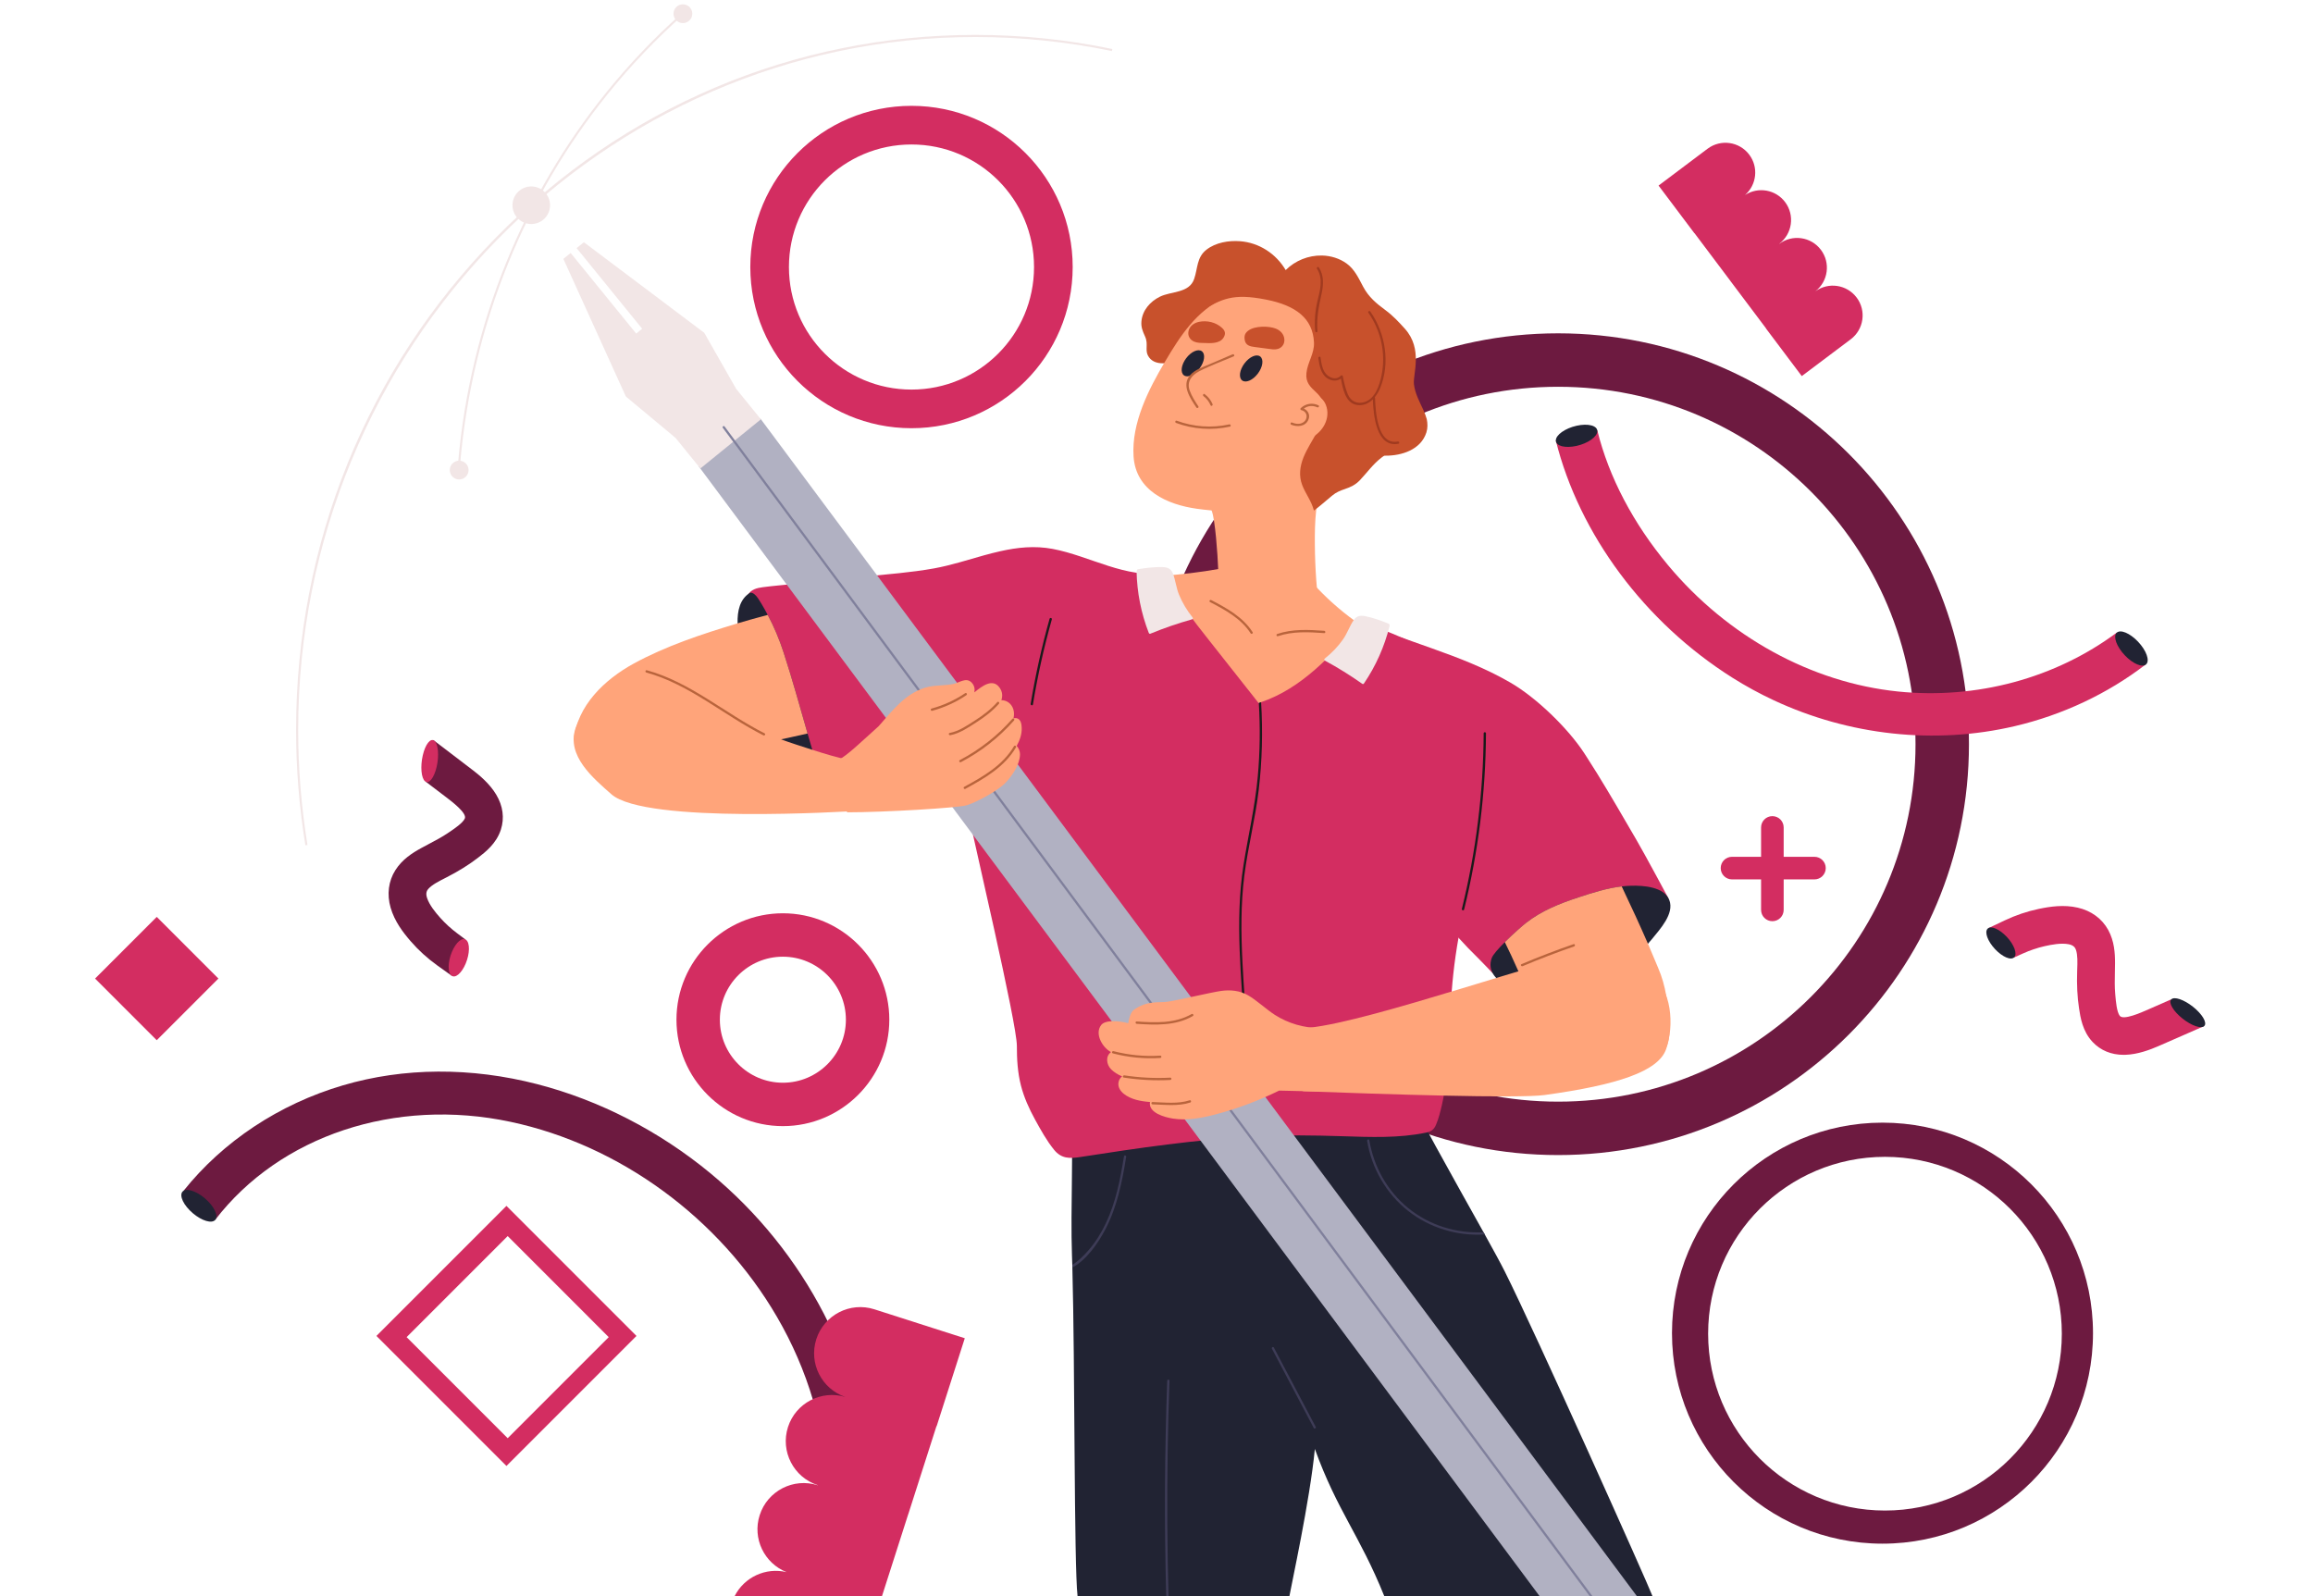 <svg width="510" height="352" viewBox="0 0 510 352" fill="none" xmlns="http://www.w3.org/2000/svg">
<g clip-path="url(#clip0_492_3102)">
<path d="M200.978 23.334C181.347 23.334 165.437 39.248 165.437 58.875C165.437 78.502 181.345 94.416 200.978 94.416C220.612 94.416 236.52 78.508 236.52 58.875C236.52 39.242 220.605 23.334 200.978 23.334ZM200.978 85.898C186.053 85.898 173.955 73.8 173.955 58.875C173.955 43.95 186.053 31.856 200.978 31.856C215.903 31.856 227.997 43.954 227.997 58.875C227.997 73.796 215.899 85.898 200.978 85.898Z" fill="#D32D61"/>
<path d="M343.549 73.494C293.506 73.494 252.953 114.06 252.953 164.086C252.953 214.112 293.508 254.679 343.549 254.679C393.59 254.679 434.141 214.13 434.141 164.086C434.141 114.043 393.575 73.494 343.549 73.494ZM343.549 242.902C300.015 242.902 264.734 207.621 264.734 164.086C264.734 120.552 300.015 85.278 343.549 85.278C387.084 85.278 422.358 120.563 422.358 164.086C422.358 207.61 387.073 242.902 343.549 242.902Z" fill="#6D1A40"/>
<path d="M364.371 351.949H305.231C299.783 338.417 294.877 333.193 289.917 319.478C288.832 330.819 284.693 349.639 284.304 351.949H237.594C236.797 344.967 237.036 300.736 236.448 279.487C236.444 279.283 236.433 279.083 236.433 278.884C236.409 278.161 236.387 277.465 236.363 276.803C235.99 266.226 236.791 253.405 236.125 239.138C236.429 239.161 236.721 239.187 236.997 239.207C242.072 239.634 247.201 239.58 252.291 239.537C265.589 239.413 278.876 238.825 292.163 238.307C297.134 238.118 302.113 237.857 307.088 237.853C307.745 237.849 308.329 237.738 308.852 237.549C311.336 243.774 320.874 260.483 327.114 271.709C327.209 271.867 327.294 272.027 327.383 272.186C329.295 275.627 330.874 278.515 331.805 280.374C338.333 293.349 363.404 349.307 364.371 351.951V351.949Z" fill="#212333"/>
<path d="M367.787 197.892C367.787 197.892 362.712 188.419 360.805 185.156C357.969 180.3 355.159 175.399 352.195 170.604C351.451 169.4 350.696 168.202 349.926 167.013C349.718 166.688 349.507 166.36 349.295 166.035C345.719 160.567 338.791 153.85 333.059 150.52C327.505 147.291 321.558 145.026 315.793 142.976C314.343 142.455 312.911 141.956 311.499 141.45C310.748 141.186 310.004 140.919 309.264 140.654C309.253 140.65 309.245 140.643 309.238 140.643C306.381 139.608 306.335 144.026 306.637 149.233C306.776 151.544 306.973 154.013 307.03 156.226C307.097 158.593 306.993 160.674 306.463 161.98C303.402 169.543 303.873 177.74 306.656 185.295C307.305 187.065 308.045 188.795 308.819 190.513C309.624 192.303 310.345 194.297 311.482 195.909C312.094 196.781 313.17 197.521 314.246 197.721C316.53 200.862 318.98 203.887 321.59 206.764C323.003 208.33 324.471 209.849 325.982 211.325C326.823 212.147 329.128 214.583 329.128 214.583C329.128 214.583 332.504 212.993 334.107 212.609C337.943 211.685 341.757 210.68 345.548 209.6C349.342 208.519 353.111 207.35 356.852 206.106C358.57 205.54 360.28 204.954 361.983 204.347C363.471 203.822 365.287 203.429 366.578 202.474C369.058 200.643 367.787 197.894 367.787 197.894V197.892Z" fill="#D32D61"/>
<path d="M308.051 142.431C300.572 138.864 293.872 133.774 288.483 127.474C287.767 126.636 287.075 125.777 286.405 124.9C285.988 124.354 285.584 123.692 284.975 123.336C284.198 122.883 283.306 123.034 282.451 123.091C281.232 123.173 280.01 123.256 278.789 123.338C277.717 123.41 273.133 123.234 272.085 124.807C263.604 126.564 254.96 127.359 246.298 127.161C246.066 127.157 245.979 127.437 246.118 127.597C252.445 134.785 260.154 140.502 267.457 146.632C269.314 148.19 271.147 149.778 272.924 151.427C273.732 152.175 274.526 152.939 275.307 153.713C275.89 154.291 276.448 154.935 277.324 154.976C278.325 155.024 279.403 154.44 280.321 154.113C281.638 153.642 282.953 153.165 284.263 152.679C286.732 151.763 289.19 150.821 291.638 149.851C297.166 147.662 302.638 145.33 308.051 142.869C308.221 142.794 308.216 142.507 308.051 142.429V142.431Z" fill="#FFA47A"/>
<path d="M338.633 158.823C337.704 156.705 335.914 155.18 334.022 153.937C329.065 150.667 323.684 147.842 318.425 145.078C317.431 144.553 316.431 144.043 315.42 143.542C314.087 142.873 312.751 142.231 311.401 141.609C310.692 141.283 309.978 140.966 309.264 140.654C309.253 140.65 309.245 140.643 309.238 140.643C306.123 139.287 302.948 138.072 299.7 137.052C299.384 136.955 299.251 137.445 299.564 137.547C299.594 137.551 299.62 137.562 299.646 137.573C293.551 144.531 287.023 151.763 278.067 154.817C277.904 154.878 277.735 154.935 277.565 154.987C277.546 154.998 277.531 155.002 277.509 155.006C273.903 150.446 270.301 145.881 266.702 141.316C263.076 136.725 259.305 132.095 257.338 126.508C257.333 126.477 257.322 126.447 257.307 126.421C257.303 126.41 257.296 126.401 257.292 126.386C257.216 126.167 256.945 126.171 256.832 126.31C248.216 127.658 240.351 122.587 232.12 121.031C228.121 120.276 224.296 120.695 220.525 121.546C219.347 121.806 218.173 122.112 217.006 122.433C213.354 123.448 209.711 124.642 205.962 125.321C200.887 126.239 195.704 126.605 190.579 127.137C185.433 127.673 180.286 128.209 175.14 128.745C172.814 128.983 170.477 129.168 168.162 129.474C166.938 129.636 165.504 129.973 164.923 131.198C164.122 132.891 165.478 135.208 166.051 136.764L168.672 143.93C172.523 154.442 176.368 164.961 180.219 175.473H179.948C179.616 175.473 179.418 176.451 179.744 176.451C179.898 176.451 196.214 176.278 203.799 175.787C208.605 175.471 207.776 175.768 212.478 174.646C214.819 185.917 224.224 225.622 224.213 230.604C224.207 233.537 224.376 236.492 225.109 239.343C225.784 241.964 226.904 244.453 228.203 246.818C229.453 249.089 230.785 251.52 232.428 253.531C234.014 255.473 235.821 255.479 238.145 255.117C250.961 253.127 263.816 251.231 276.782 250.561C283.213 250.226 289.622 250.318 296.055 250.524C302.13 250.719 308.446 250.979 314.437 249.732C315.576 249.495 316.175 249.068 316.637 247.981C317.223 246.603 317.591 245.078 317.93 243.622C318.379 241.695 318.683 239.736 318.869 237.766C319.036 237.297 319.18 236.816 319.29 236.321C319.759 234.225 319.774 232.051 319.759 229.914C319.744 227.441 319.755 224.967 319.861 222.498C320.084 217.219 320.666 211.956 321.59 206.764C322.575 201.172 323.951 195.655 325.702 190.248C332.165 183.542 338.056 175.987 339.26 166.529C339.581 163.995 339.679 161.209 338.633 158.823Z" fill="#D32D61"/>
<path d="M314.593 92.416C314.391 91.715 314.129 91.019 313.805 90.316C312.957 88.482 312.013 86.766 311.764 84.722C311.495 82.52 313.807 76.974 309.757 72.472C308.438 71.006 307.11 69.582 305.526 68.417C303.475 66.905 301.796 65.519 300.572 63.227C299.57 61.353 298.702 59.404 296.943 58.118C295.365 56.966 293.419 56.38 291.482 56.339C288.498 56.276 285.58 57.46 283.484 59.55C281.369 55.965 277.672 53.505 273.408 53.184C270.9 52.995 268.04 53.472 266.008 55.061C263.844 56.751 264.116 59.142 263.3 61.511C262.211 64.677 258.264 64.178 255.747 65.419C253.621 66.467 251.913 68.38 251.679 70.83C251.558 72.095 251.944 73.013 252.445 74.119C252.914 75.158 252.838 75.746 252.818 76.792C252.807 77.38 252.851 77.916 253.135 78.437C254.385 80.719 257.468 80.192 259.49 79.563C261.119 79.055 262.662 78.311 264.274 77.758C266.218 77.091 268.051 76.916 270.078 77.276C272.256 77.664 275.144 78.202 276.665 76.274C277.515 76.514 278.427 76.258 279.264 75.657C281.226 74.247 283.098 72.828 285.409 72.025C290.184 70.365 294.647 72.479 297.24 76.686C299.82 80.871 300.329 86.12 301.199 90.867C301.657 93.364 301.985 95.933 302.592 98.398C302.974 99.947 303.994 100.465 305.508 100.472C309.084 100.491 313.3 99.15 314.506 95.358C314.823 94.362 314.786 93.379 314.593 92.409V92.416Z" fill="#C8512C"/>
<path d="M310.77 88.248C310.418 84.484 309.312 80.906 307.654 77.521C305.369 72.854 302.46 68.456 298.409 65.161C294.489 61.969 289.919 60.535 284.931 60.387C277.763 60.175 268.414 62.006 264.148 68.402C264.76 69.485 265.734 70.381 266.975 70.86C267.021 70.936 267.105 70.958 267.188 70.941C267.244 70.96 267.296 70.986 267.355 71.004C267.648 71.093 267.771 70.63 267.481 70.541C267.457 70.535 267.435 70.522 267.411 70.515C267.557 69.441 271.395 69.771 272.011 69.767C273.556 69.76 275.098 69.775 276.641 69.849C279.379 69.979 282.516 70.162 284.721 72.019C289.054 75.673 287.689 82.982 286.348 87.71C284.99 92.503 282.981 97.202 282.66 102.232C282.386 106.514 283.553 111.667 288.361 112.609C289.659 110.99 291.612 109.637 293.083 108.515C295.361 106.779 297.541 104.605 300.067 103.225C300.891 101.908 301.928 100.782 303.432 100.164C304.853 99.58 306.383 99.457 307.867 99.153C308.429 98.276 308.865 97.319 309.14 96.317C309.622 94.573 309.14 92.629 309.789 90.965C310.052 90.287 310.438 89.682 310.839 89.083C310.817 88.806 310.796 88.528 310.77 88.25V88.248Z" fill="#C8512C"/>
<path d="M291.692 104.957C283.009 106.499 274.337 108.12 265.678 109.819C265.621 109.786 265.571 109.747 265.513 109.717C265.341 109.63 265.185 109.769 265.157 109.921C265.148 109.921 265.14 109.925 265.131 109.925C264.834 109.984 264.959 110.476 265.257 110.418C265.37 110.396 265.485 110.374 265.6 110.35C267.003 111.29 267.424 113.138 267.678 114.829C268.051 117.306 268.26 119.832 268.431 122.336C268.711 126.434 268.774 130.546 268.637 134.653C268.563 134.688 268.507 134.759 268.511 134.874C268.526 135.458 268.544 136.044 268.559 136.627C268.568 136.957 269.015 136.955 269.03 136.627C269.062 135.976 269.088 135.328 269.108 134.677C272.588 133.965 276.383 134.783 279.874 135.106L290.796 136.119C290.965 136.135 291.043 135.944 291.024 135.796C290.334 130.572 289.954 125.304 289.915 120.027C289.878 115.052 290.045 109.942 291.957 105.332C292.043 105.119 291.9 104.92 291.69 104.957H291.692Z" fill="#FFA47A"/>
<path d="M295.129 68.925C293.697 67.478 292.054 66.204 290.271 65.25C290.468 65.202 290.521 64.848 290.271 64.748C284.055 62.255 275.984 62.759 269.935 65.662C263.762 68.626 260.308 73.944 256.871 79.747C253.239 85.879 249.47 93.254 249.943 100.624C250.427 108.192 257.375 111.266 263.925 112.18C271.79 113.275 279.811 112.898 287.557 111.173C288.236 111.507 289.199 111.524 289.854 111.416C292.002 111.058 291.015 108.96 292.495 107.424C295.791 103.998 298.54 99.339 300.232 94.863C303.905 85.143 302.007 75.874 295.131 68.925H295.129Z" fill="#FFA47A"/>
<path d="M277.346 82.372C276.246 83.83 274.695 84.507 273.883 83.882C273.072 83.257 273.306 81.57 274.406 80.112C275.506 78.653 277.058 77.977 277.869 78.601C278.681 79.226 278.446 80.914 277.346 82.372Z" fill="#212333"/>
<path d="M264.493 81.231C263.393 82.689 261.842 83.366 261.03 82.741C260.219 82.116 260.453 80.428 261.553 78.97C262.653 77.512 264.205 76.835 265.016 77.46C265.828 78.085 265.593 79.773 264.493 81.231Z" fill="#212333"/>
<path d="M271.768 78.127L266.524 80.376C265.101 80.986 263.456 81.516 262.404 82.726C260.453 84.976 262.454 87.84 263.79 89.847C263.97 90.118 264.408 89.862 264.226 89.589C263.506 88.506 262.768 87.359 262.326 86.126C261.623 84.167 262.718 82.748 264.406 81.867C266.843 80.596 269.496 79.65 272.022 78.567C272.319 78.439 272.063 77.999 271.768 78.127Z" fill="#B9643C"/>
<path d="M267.359 89.098C266.98 88.211 266.383 87.475 265.617 86.898C265.357 86.701 265.105 87.143 265.363 87.339C266.057 87.862 266.58 88.554 266.923 89.354C267.051 89.654 267.487 89.395 267.359 89.096V89.098Z" fill="#B9643C"/>
<path d="M274.37 193.017C273.565 199.383 273.634 205.824 273.957 212.221C274.498 222.982 275.743 233.791 274.875 244.549C274.732 246.297 274.539 248.042 274.274 249.786C274.222 250.107 273.734 249.971 273.784 249.649C274.04 247.951 274.233 246.247 274.37 244.538C274.819 239.09 274.721 233.603 274.437 228.139C273.784 215.709 272.232 203.186 274.177 190.789C275.207 184.238 276.741 177.823 277.333 171.203C277.817 165.807 277.884 160.389 277.563 154.989C277.733 154.937 277.9 154.883 278.065 154.82C278.457 161.272 278.295 167.749 277.539 174.167C276.795 180.507 275.172 186.694 274.372 193.019L274.37 193.017Z" fill="#1A1A1A"/>
<path d="M281.336 72.466C279.796 71.845 276.723 71.811 275.263 72.88C274.541 73.408 274.285 74.002 274.458 74.996C274.669 76.202 275.747 76.391 276.552 76.497C277.567 76.632 278.583 76.766 279.598 76.899C280.308 76.992 281.048 77.144 281.751 76.938C282.612 76.684 283.261 75.92 283.196 74.848C283.12 73.635 282.267 72.841 281.336 72.468V72.466Z" fill="#C8512C"/>
<path d="M262.059 73.01C261.827 74.058 262.397 74.919 263.27 75.312C263.981 75.633 264.786 75.603 265.548 75.627C266.639 75.664 268.882 75.874 269.765 74.473C270.304 73.62 270.163 72.965 269.479 72.325C268.097 71.029 266.101 70.604 264.38 70.962C263.343 71.179 262.321 71.823 262.059 73.01Z" fill="#C8512C"/>
<path d="M271.05 93.573C267.157 94.419 263.189 94.134 259.449 92.759C259.143 92.646 259.01 93.139 259.314 93.251C263.139 94.657 267.203 94.931 271.182 94.065C271.499 93.996 271.364 93.503 271.048 93.573H271.05Z" fill="#B9643C"/>
<path d="M368.073 198.465C366.945 195.501 362.284 195.225 359.657 195.293C358.958 195.312 358.259 195.364 357.572 195.447C354.306 195.828 351.13 196.848 348.023 197.87C343.901 199.222 339.954 200.788 336.5 203.477C335.688 204.11 333.593 205.95 331.803 207.731C330.416 209.113 329.212 210.465 328.936 211.19C327.841 214.071 329.987 216.475 332.686 217.204C333.875 217.525 335.129 217.679 336.409 217.718C338.995 217.801 341.677 217.417 344.081 217C347.951 216.327 351.768 215.18 355.385 213.644C358.496 212.318 361.128 210.532 363.362 208.085C363.679 207.738 363.985 207.382 364.287 207.009C365.994 204.891 369.214 201.465 368.077 198.471L368.073 198.465Z" fill="#212333"/>
<path d="M180.167 169.105C179.763 167.478 179.275 165.876 178.804 164.269C178.555 163.423 178.31 162.576 178.065 161.728C176.351 155.777 174.708 149.788 172.79 143.902C171.857 141.029 170.694 138.246 169.282 135.584C169.063 135.165 168.837 134.753 168.603 134.338C168.134 133.518 167.663 132.681 167.129 131.906C166.6 131.14 166.064 130.661 165.431 130.667C165.431 130.667 165.431 130.671 165.426 130.671C163.111 132.053 162.56 134.731 162.632 137.441C162.662 139.114 162.938 140.797 163.168 142.194C163.784 145.887 164.845 149.489 165.867 153.08C166.876 156.618 167.932 160.185 169.31 163.607C170.254 165.952 171.349 168.228 172.682 170.381C173.565 171.815 174.539 173.236 175.687 174.455C176.865 175.709 180.451 178.057 180.987 174.798C181.278 173.019 180.599 170.825 180.171 169.105H180.167Z" fill="#212333"/>
<path d="M191.874 171.544C191.759 172.878 191.664 174.213 191.584 175.549C191.545 176.217 191.508 176.886 191.477 177.554C191.449 178.146 189.453 178.778 188.774 178.808C187.249 178.875 142.317 181.759 134.81 175.126C130.766 171.553 124.879 166.653 126.895 160.583C127.828 157.773 130.004 155.553 131.992 153.447C133.341 152.017 134.693 150.587 136.042 149.157C138.318 149.194 140.59 149.181 142.857 149.476C145.459 149.815 148.021 150.439 150.49 151.329C153.102 152.271 155.595 153.514 157.923 155.024C160.212 156.508 162.352 158.218 164.71 159.598C169.24 162.245 174.339 163.785 179.305 165.384C181.946 166.235 184.61 167.037 187.331 167.597C188.548 167.847 189.776 168.049 191.013 168.183C191.866 168.276 192.122 168.133 192.109 169.049C192.096 169.875 191.946 170.722 191.874 171.548V171.544Z" fill="#FFA47A"/>
<path d="M172.79 143.902C171.857 141.029 170.694 138.246 169.282 135.583C167.053 136.161 164.838 136.777 162.63 137.441C162.584 137.456 162.538 137.467 162.493 137.482C154.801 139.808 146.834 142.42 139.729 146.31C133.296 149.834 127.292 155.542 126.483 163.173C126.494 163.177 126.509 163.173 126.518 163.184C130.716 164.876 135.244 165.664 139.805 165.423C144.543 165.167 149.308 167.091 153.99 166.33C159.106 165.492 164.216 164.616 169.308 163.607C172.235 163.03 175.159 162.409 178.065 161.73C176.35 155.779 174.708 149.79 172.79 143.904V143.902Z" fill="#FFA47A"/>
<path d="M67.342 186.391C65.977 178.038 65.285 169.474 65.285 160.936C65.285 120.005 80.865 81.522 109.158 52.579C137.453 23.635 175.07 7.695 215.085 7.695C225.244 7.695 235.398 8.741 245.261 10.806L245.166 11.26C235.333 9.203 225.211 8.159 215.083 8.159C132.738 8.159 65.747 76.697 65.747 160.938C65.747 169.45 66.437 177.99 67.798 186.317L67.34 186.391H67.342Z" fill="#F2E6E6"/>
<path d="M101.473 102.039L101.013 101.997C102.348 86.753 105.927 71.885 111.653 57.801C117.132 44.328 124.498 31.796 133.547 20.552C138.661 14.2 144.339 8.242 150.423 2.846L150.729 3.193C144.665 8.571 139.004 14.51 133.907 20.843C124.886 32.049 117.544 44.542 112.081 57.975C106.372 72.015 102.803 86.838 101.473 102.036V102.039Z" fill="#F2E6E6"/>
<path d="M120.072 48.182C121.691 46.563 121.691 43.94 120.072 42.321C118.454 40.703 115.83 40.703 114.212 42.321C112.593 43.94 112.593 46.563 114.212 48.182C115.83 49.8 118.454 49.8 120.072 48.182Z" fill="#F2E6E6"/>
<path d="M103.315 103.646C103.315 104.79 102.387 105.718 101.243 105.718C100.1 105.718 99.171 104.79 99.171 103.646C99.171 102.503 100.1 101.574 101.243 101.574C102.387 101.574 103.315 102.503 103.315 103.646Z" fill="#F2E6E6"/>
<path d="M152.647 3.021C152.647 4.165 151.718 5.093 150.575 5.093C149.431 5.093 148.503 4.165 148.503 3.021C148.503 1.878 149.431 0.949 150.575 0.949C151.718 0.949 152.647 1.878 152.647 3.021Z" fill="#F2E6E6"/>
<path d="M360.931 351.949H339.479L154.01 102.75L161.395 97.057L161.788 96.753L167.631 92.251L360.931 351.949Z" fill="#B1B1C2"/>
<path d="M128.744 53.405L127.14 54.707L141.592 72.481L140.275 73.549L125.823 55.777L124.22 57.078L137.995 87.421L148.817 96.434L162.213 85.555L155.283 73.381L128.744 53.405Z" fill="#F2E6E6"/>
<path d="M161.297 84.474L147.947 95.314L154.426 103.293L167.776 92.452L161.297 84.474Z" fill="#F2E6E6"/>
<path d="M351.139 351.949H350.52L161.395 97.057L159.369 94.327C159.18 94.073 159.588 93.789 159.776 94.043L161.788 96.753L351.139 351.949Z" fill="#80809C"/>
<path d="M415.077 247.53C389.444 247.53 368.661 268.313 368.661 293.945C368.661 319.578 389.444 340.361 415.077 340.361C440.709 340.361 461.492 319.578 461.492 293.945C461.492 268.313 440.709 247.53 415.077 247.53ZM415.625 333.056C394.092 333.056 376.63 315.601 376.63 294.065C376.63 272.529 394.092 255.069 415.625 255.069C437.159 255.069 454.617 272.531 454.617 294.065C454.617 315.599 437.162 333.056 415.625 333.056Z" fill="#6D1A40"/>
<path d="M172.621 201.368C159.683 201.368 149.156 211.895 149.156 224.833C149.156 237.77 159.683 248.298 172.621 248.298C185.558 248.298 196.086 237.77 196.086 224.833C196.086 211.895 185.558 201.368 172.621 201.368ZM186.513 224.833C186.513 232.496 180.28 238.729 172.621 238.729C164.962 238.729 158.724 232.496 158.724 224.833C158.724 217.169 164.957 210.94 172.621 210.94C180.284 210.94 186.513 217.174 186.513 224.833Z" fill="#D32D61"/>
<path d="M409.37 65.603C407.214 62.735 403.163 62.136 400.269 64.23C403.104 62.034 403.662 57.962 401.499 55.087C399.316 52.186 395.196 51.602 392.295 53.783V53.759C395.198 51.576 395.782 47.456 393.599 44.555C391.507 41.774 387.637 41.129 384.764 43.002C387.337 40.758 387.784 36.877 385.699 34.104C383.517 31.203 379.396 30.619 376.496 32.8L365.701 40.917L373.603 51.424L373.623 51.409L381.507 61.895L381.503 61.899L389.398 72.398L389.377 72.416L397.279 82.924L401.141 80.02L404.877 77.211L408.073 74.809C410.974 72.626 411.557 68.506 409.377 65.605L409.37 65.603Z" fill="#D32D61"/>
<path d="M291.007 226.679C287.522 226.649 284.068 225.666 281.104 223.774C279.334 222.644 277.034 220.513 275.211 219.465C273.376 218.409 271.323 218.2 269.249 218.489C267.034 218.797 259.907 220.504 257.47 220.862C255.53 221.149 252.942 220.522 249.948 222.698C249.327 223.149 248.824 224.82 248.78 225.605C246.615 225.043 243.68 224.839 242.788 226.02C241.299 227.985 243.126 231.008 244.968 231.978C243.716 232.876 243.953 234.711 244.979 235.759C245.63 236.425 246.481 236.933 247.414 237.332C247.012 237.625 246.734 238.074 246.628 238.617C246.426 239.652 247.025 240.574 247.808 241.192C249.345 242.405 251.456 242.822 253.567 242.978C253.144 245.375 256.843 246.358 258.626 246.636C261.686 247.111 264.814 246.543 267.778 245.777C272.701 244.503 277.479 242.707 282.039 240.465C284.231 240.517 287.181 240.585 290.605 240.661C290.855 236.007 290.97 231.346 291.007 226.684V226.679Z" fill="#FFA47A"/>
<path d="M363.838 214.44C358.878 210.671 355.02 210.292 349.143 210.552C342.475 210.847 302.614 225.167 288.672 226.595C288.349 226.612 288.023 226.616 287.7 226.616C287.661 231.283 287.544 235.948 287.29 240.602C305.051 241.264 334.717 242.242 340.553 241.442C356.604 239.237 365.654 236.237 367.361 231.331C369.184 226.1 368.696 218.128 363.838 214.438V214.44Z" fill="#FFA47A"/>
<path d="M368.073 225.968C367.737 221.327 367.4 217.545 365.576 213.327C365.3 212.685 363.651 208.723 363.361 208.079C361.555 203.937 359.668 199.825 357.715 195.746C357.669 195.644 357.617 195.547 357.572 195.445C354.307 195.827 351.13 196.846 348.023 197.868C343.901 199.22 339.954 200.787 336.5 203.475C335.689 204.108 333.593 205.948 331.803 207.729C333.46 211.004 336.363 217.654 337.778 221.036C339.145 224.306 340.399 227.625 341.538 230.993C341.935 232.175 342.334 233.36 342.736 234.542C342.981 235.252 343.174 236.373 343.827 236.872C344.326 237.254 344.979 237.213 345.576 237.198C346.973 237.168 348.37 237.107 349.768 237.035C354.291 236.805 359.041 236.632 363.3 234.928C366.927 233.47 368.379 230.192 368.073 225.968Z" fill="#FFA47A"/>
<path d="M168.585 161.691C159.818 157.269 152.245 150.433 142.632 147.784C142.315 147.697 142.18 148.187 142.497 148.276C152.065 150.912 159.603 157.734 168.329 162.134C168.622 162.281 168.88 161.841 168.587 161.693L168.585 161.691Z" fill="#B9643C"/>
<path d="M255.83 232.759C252.345 232.976 248.895 232.646 245.515 231.767C245.198 231.685 245.061 232.177 245.38 232.26C248.802 233.149 252.299 233.488 255.83 233.268C256.155 233.249 256.157 232.737 255.83 232.759Z" fill="#B9643C"/>
<path d="M258.04 237.608C254.651 237.786 251.273 237.621 247.917 237.102C247.596 237.052 247.457 237.545 247.78 237.595C251.18 238.12 254.601 238.298 258.038 238.12C258.366 238.102 258.368 237.593 258.038 237.61L258.04 237.608Z" fill="#B9643C"/>
<path d="M262.306 242.604C259.709 243.448 256.819 243.067 254.131 242.988C253.803 242.98 253.803 243.49 254.131 243.498C256.869 243.576 259.791 243.956 262.441 243.095C262.751 242.993 262.618 242.5 262.306 242.602V242.604Z" fill="#B9643C"/>
<path d="M262.755 223.585C259.045 225.712 254.756 225.499 250.633 225.228C250.306 225.206 250.306 225.716 250.633 225.738C254.853 226.015 259.216 226.202 263.011 224.026C263.295 223.863 263.039 223.423 262.753 223.585H262.755Z" fill="#B9643C"/>
<path d="M231.427 136.436C229.692 142.607 228.301 148.866 227.259 155.191C227.207 155.512 227.698 155.651 227.752 155.325C228.791 148.998 230.182 142.741 231.92 136.571C232.009 136.254 231.516 136.119 231.427 136.434V136.436Z" fill="#1A1A1A"/>
<path d="M225.279 160.496C225.255 159.745 225.135 158.714 224.322 158.404C224.035 158.293 223.745 158.311 223.46 158.398C223.573 157.933 223.614 157.447 223.552 156.942C223.369 155.469 222.213 154.362 220.796 154.382C221.095 153.462 221.05 152.509 220.386 151.598C218.872 149.517 216.613 151.205 214.847 152.655C214.988 151.858 214.832 151.105 214.211 150.474C213.035 149.279 211.56 150.509 210.254 150.793C208.195 151.24 206.04 151.001 204.009 151.622C199.488 153.002 196.73 156.755 193.727 160.127C189.757 163.694 186.745 166.625 184.955 167.493C185.044 167.675 185.129 167.864 185.205 168.066C186.322 171.029 185.558 174.657 186.481 177.374C186.689 177.99 186.776 178.569 186.763 179.107C194.749 179.107 211.219 178.15 213.194 177.541C215.456 176.842 220.215 174.23 221.816 172.49C223.263 170.917 224.858 168.567 224.905 166.347C224.921 165.673 224.632 164.957 224.174 164.462C224.858 163.229 225.324 161.893 225.281 160.498L225.279 160.496Z" fill="#FFA47A"/>
<path d="M212.82 152.837C210.538 154.373 208.062 155.507 205.407 156.232C205.09 156.319 205.224 156.811 205.543 156.725C208.24 155.989 210.759 154.839 213.079 153.277C213.35 153.095 213.094 152.652 212.82 152.837Z" fill="#B9643C"/>
<path d="M219.898 154.809C218.501 156.395 216.839 157.66 215.064 158.797C213.313 159.917 211.469 161.221 209.395 161.609C209.071 161.67 209.208 162.16 209.529 162.101C211.655 161.704 213.528 160.385 215.32 159.24C217.132 158.081 218.83 156.79 220.258 155.171C220.475 154.926 220.115 154.564 219.898 154.811V154.809Z" fill="#B9643C"/>
<path d="M223.573 164.533C221.089 168.775 216.787 171.201 212.603 173.49C212.315 173.648 212.573 174.088 212.862 173.93C217.123 171.598 221.488 169.107 224.016 164.789C224.183 164.505 223.74 164.249 223.575 164.531L223.573 164.533Z" fill="#B9643C"/>
<path d="M223.224 158.497C219.935 162.221 216.023 165.291 211.623 167.599C211.332 167.751 211.59 168.191 211.881 168.04C216.318 165.711 220.269 162.613 223.586 158.858C223.803 158.612 223.443 158.25 223.226 158.497H223.224Z" fill="#B9643C"/>
<path d="M346.953 208.179C343.081 209.519 339.255 210.988 335.48 212.583C335.179 212.711 335.439 213.149 335.738 213.023C339.472 211.446 343.259 209.997 347.09 208.671C347.398 208.565 347.266 208.072 346.953 208.179Z" fill="#B9643C"/>
<path d="M262.95 136.132C261.725 134.603 260.707 132.923 259.961 131.11C259.334 129.58 259.197 127.888 258.585 126.38C258.173 125.366 257.392 125.065 256.35 125.037C254.521 124.987 252.671 125.215 250.872 125.518C250.766 125.536 250.683 125.659 250.685 125.761C250.638 125.803 250.605 125.863 250.607 125.948C250.701 130.621 251.603 135.202 253.3 139.558C253.345 139.673 253.476 139.793 253.614 139.736C256.626 138.495 259.703 137.436 262.838 136.558C263.037 136.501 263.068 136.278 262.95 136.132Z" fill="#F2E6E6"/>
<path d="M292.115 145.649C294.979 147.202 297.741 148.918 300.403 150.795C300.525 150.882 300.679 150.795 300.748 150.691C303.371 146.82 305.268 142.555 306.396 138.018C306.415 137.938 306.398 137.87 306.361 137.82C306.385 137.721 306.333 137.582 306.233 137.541C304.547 136.844 302.792 136.211 301 135.855C299.976 135.651 299.147 135.772 298.522 136.668C297.589 138.003 297.081 139.623 296.131 140.975C295.003 142.581 293.636 143.991 292.102 145.21C291.957 145.325 291.935 145.551 292.117 145.651L292.115 145.649Z" fill="#F2E6E6"/>
<path d="M293.762 109.254C294.578 108.56 295.513 108.174 296.513 107.838C297.832 107.393 298.88 106.896 299.848 105.876C301.466 104.173 302.738 102.327 304.634 100.88C305.712 100.057 306.858 99.335 308.004 98.612C308.62 97.766 309.045 96.775 309.381 95.785C309.82 94.505 310.51 92.834 309.757 91.541C309.505 91.109 309.125 90.71 308.687 90.357C308.767 90.177 308.852 89.999 308.928 89.816C309.136 87.905 309.108 85.952 308.861 84.013C308.208 78.907 305.862 74.696 301.664 71.743C299.403 70.155 296.986 68.821 294.753 67.185C292.566 65.583 290.388 63.952 287.802 63.067C284.892 62.071 281.759 61.921 278.724 62.233C276.602 62.453 274.346 62.78 272.356 63.655C269.301 63.329 264.391 64.748 264.53 68.163C264.534 68.282 264.606 68.358 264.693 68.389C264.764 68.469 264.875 68.51 264.996 68.443C269.414 65.989 271.681 64.579 279.182 66.061C285.732 67.354 289.477 70.203 289.724 75.505C289.839 77.935 288.299 79.899 288.06 82.249C287.847 84.338 288.876 85.269 290.275 86.581C291.308 87.551 291.824 88.588 292 89.667C292.185 93.689 288.928 97.087 287.413 100.845C286.615 102.826 286.35 104.917 287.125 106.948C287.869 108.894 289.216 110.532 289.709 112.578C290.084 112.353 292.093 110.671 293.76 109.254H293.762Z" fill="#C8512C"/>
<path d="M292.514 89.788C291.764 86.961 288.913 86.41 286.496 87.141C285.211 86.853 284.133 87.653 283.439 88.736C282.536 90.142 281.681 92.08 281.837 93.794C282.139 97.115 286.012 97.784 288.592 96.757C291.278 95.688 293.308 92.763 292.517 89.791L292.514 89.788Z" fill="#FFA47A"/>
<path d="M290.703 89.363C289.344 88.741 287.891 88.969 286.797 89.999C286.663 90.127 286.726 90.383 286.908 90.424C288.381 90.756 288.457 92.449 287.303 93.16C286.548 93.625 285.641 93.473 284.864 93.16C284.562 93.039 284.43 93.531 284.729 93.653C286.036 94.178 287.776 94.072 288.457 92.622C288.962 91.55 288.44 90.515 287.487 90.084C288.357 89.454 289.429 89.34 290.444 89.804C290.737 89.938 290.995 89.5 290.7 89.363H290.703Z" fill="#B9643C"/>
<path d="M111.668 265.883L82.999 294.559L111.668 323.229L140.338 294.559L111.668 265.883ZM89.655 294.824L111.94 272.539L134.22 294.824L111.94 317.109L89.655 294.824Z" fill="#D32D61"/>
<path d="M34.561 202.164L20.966 215.761L34.561 229.356L48.156 215.761L34.561 202.164Z" fill="#D32D61"/>
<path d="M290.822 58.992C290.646 58.717 290.208 58.973 290.386 59.251C291.833 61.52 291.03 64.072 290.466 66.486C289.963 68.639 289.804 70.802 289.989 73.006C290.015 73.332 290.52 73.334 290.494 73.006C290.256 70.155 290.779 67.569 291.391 64.809C291.831 62.824 291.957 60.771 290.824 58.994L290.822 58.992Z" fill="#A03A1F"/>
<path d="M308.212 97.345C303.697 98.215 303.285 90.667 303.193 87.781C303.191 87.701 303.159 87.64 303.111 87.599C303.606 87.002 304.005 86.306 304.302 85.592C306.576 80.107 305.502 73.479 302.152 68.699C301.965 68.432 301.527 68.688 301.716 68.957C304.51 72.945 305.619 78.018 304.61 82.815C304.155 84.983 303.224 87.903 300.881 88.645C299.284 89.153 297.821 88.502 297.181 86.937C296.658 85.657 296.335 84.288 296.073 82.932C296.036 82.743 295.775 82.687 295.65 82.819C294.521 84.01 292.779 83.227 292.046 81.999C291.479 81.051 291.33 79.901 291.171 78.827C291.124 78.504 290.638 78.641 290.683 78.964C290.911 80.522 291.206 82.405 292.603 83.371C293.538 84.017 294.758 84.126 295.66 83.479C296.077 85.712 296.658 88.931 299.245 89.296C300.633 89.491 301.794 88.944 302.697 88.055C302.822 91.474 303.467 98.777 308.344 97.838C308.663 97.777 308.529 97.285 308.21 97.345H308.212Z" fill="#A03A1F"/>
<path d="M276.192 139.378C274.024 136.026 270.514 134.106 267.066 132.307C266.776 132.155 266.517 132.596 266.808 132.748C270.171 134.501 273.636 136.365 275.752 139.634C275.929 139.91 276.37 139.654 276.192 139.376V139.378Z" fill="#B9643C"/>
<path d="M291.983 139.083C288.505 138.838 284.99 138.649 281.636 139.778C281.325 139.882 281.458 140.374 281.77 140.27C285.081 139.157 288.55 139.355 291.981 139.595C292.308 139.619 292.306 139.107 291.981 139.086L291.983 139.083Z" fill="#B9643C"/>
<path d="M327.136 161.696C327.068 174.74 325.456 187.732 322.334 200.396C322.256 200.715 322.746 200.852 322.827 200.53C325.96 187.823 327.578 174.781 327.648 161.693C327.648 161.366 327.14 161.366 327.138 161.693L327.136 161.696Z" fill="#1A1A1A"/>
<path d="M478.644 220.389L473.755 222.537C472.085 223.279 468.171 225.015 467.387 223.971C466.734 223.104 466.543 220.886 466.415 219.419L466.387 219.09C466.255 217.586 466.285 216.03 466.32 214.384C466.333 213.724 466.346 213.062 466.35 212.401C466.361 210.153 466.194 207.523 464.862 205.071C463.497 202.561 461.106 200.806 458.129 200.127C455.061 199.428 452.067 199.873 449.544 200.4C446.975 200.936 444.437 201.795 442 202.949L438.438 204.64L441.028 207.612C441.54 208.2 442.043 208.797 442.54 209.398L443.99 211.155L446.068 210.222C447.617 209.526 449.216 208.988 450.815 208.623C452.412 208.261 454.458 207.881 456.112 208.191C457.259 208.406 457.585 209.001 457.732 209.43C458.125 210.589 458.069 212.155 458.01 213.813L457.999 214.138C457.897 217.122 458.032 219.801 458.414 222.327C458.717 224.334 459.173 227.365 461.395 229.734C463.146 231.602 465.513 232.581 468.255 232.581C468.377 232.581 468.5 232.581 468.626 232.574C471.406 232.485 474.111 231.442 475.903 230.663C477.737 229.866 479.585 229.057 481.423 228.25L485.899 226.282L478.648 220.383L478.644 220.389Z" fill="#D32D61"/>
<path d="M104.213 169.784C102.627 168.567 101.024 167.343 99.427 166.126L95.535 163.165L93.892 172.366L98.143 175.599C99.601 176.701 103.018 179.281 102.486 180.472C102.044 181.464 100.2 182.707 98.978 183.529L98.705 183.713C97.451 184.56 96.077 185.286 94.6 186.068C94.022 186.371 93.448 186.677 92.873 186.992C90.9 188.072 88.683 189.493 87.186 191.848C85.652 194.258 85.276 197.202 86.127 200.133C87.004 203.154 88.846 205.558 90.531 207.51C92.248 209.496 94.229 211.299 96.42 212.869L99.627 215.165L100.97 211.457C101.234 210.724 101.512 209.995 101.799 209.268L102.632 207.148L100.807 205.783C99.447 204.766 98.201 203.629 97.108 202.407C96.014 201.188 94.693 199.582 94.161 197.986C93.793 196.877 94.155 196.304 94.461 195.968C95.283 195.061 96.745 194.319 98.16 193.598L98.449 193.451C101.106 192.095 103.382 190.676 105.409 189.116C107.017 187.877 109.447 186.007 110.44 182.917C111.258 180.372 110.905 177.708 109.418 175.215C107.993 172.826 105.769 170.969 104.218 169.78L104.213 169.784Z" fill="#6D1A40"/>
<path d="M182.406 327.822C185.543 327.423 188.685 327.052 191.831 326.74C190.679 301.329 177.598 275.983 156.604 258.662C145.352 249.378 132.178 242.6 118.501 239.057C103.86 235.264 89.028 235.351 75.609 239.306C61.551 243.448 49.175 251.661 40.46 262.57C42.829 264.655 45.151 266.792 47.451 268.955C61.727 250.407 87.11 241.934 112.588 247.354C136.676 252.476 158.635 268.562 171.332 290.383C178.143 302.088 181.961 315.019 182.406 327.822Z" fill="#6D1A40"/>
<path d="M466.771 139.452C453.243 149.526 435.856 154.251 418.492 152.468C399.388 150.504 380.907 140.35 367.782 124.605C360.082 115.367 354.723 105.137 352.2 94.898C349.151 95.662 346.103 96.421 343.046 97.137C348.227 117.829 362.634 137.235 382.024 149.452C384.949 151.294 387.971 152.941 391.078 154.392C407.68 162.147 426.559 164.251 444.235 160.109C454.786 157.638 464.686 152.967 473.059 146.551C470.969 144.18 468.884 141.802 466.771 139.45V139.452Z" fill="#D32D61"/>
<path d="M400.073 188.916H393.287V182.442C393.287 181.066 392.172 179.951 390.796 179.951C389.42 179.951 388.305 181.066 388.305 182.442V188.916H381.894C380.518 188.916 379.403 190.031 379.403 191.407C379.403 192.783 380.518 193.898 381.894 193.898H388.305V200.622C388.305 201.997 389.42 203.112 390.796 203.112C392.172 203.112 393.287 201.997 393.287 200.622V193.898H400.073C401.449 193.898 402.564 192.783 402.564 191.407C402.564 190.031 401.449 188.916 400.073 188.916Z" fill="#D32D61"/>
<path d="M212.729 295.067L206.52 314.471L206.481 314.455L200.275 333.843L200.265 333.839L194.467 351.947H161.97C164.072 347.764 168.828 345.523 173.45 346.642C168.509 344.685 165.854 339.218 167.503 334.082C169.217 328.723 174.949 325.77 180.306 327.484L180.341 327.465C174.981 325.751 172.029 320.014 173.743 314.655C175.446 309.346 181.089 306.408 186.407 308.022C181.163 306.239 178.295 300.582 179.987 295.282C181.705 289.927 187.437 286.974 192.797 288.688L198.698 290.576L205.595 292.787L212.727 295.067H212.729Z" fill="#D32D61"/>
<path d="M257.648 351.949H257.144C256.717 336.121 256.791 320.274 257.364 304.446C257.374 304.127 257.871 304.127 257.863 304.446C257.674 309.66 257.539 314.869 257.459 320.085C257.294 330.708 257.359 341.331 257.648 351.949Z" fill="#3E3C57"/>
<path d="M248.316 255.076C247.429 260.585 246.309 266.163 243.68 271.138C242.111 274.106 239.646 277.727 236.448 279.485C236.444 279.281 236.433 279.081 236.433 278.882C237.759 278.059 238.917 276.905 239.924 275.764C241.503 273.976 242.777 271.93 243.803 269.778C246.029 265.121 247.021 260.001 247.832 254.946C247.887 254.627 248.366 254.761 248.316 255.076Z" fill="#3E3C57"/>
<path d="M290.099 314.601C287.027 308.777 283.953 302.954 280.88 297.128C280.731 296.844 280.301 297.096 280.451 297.38C283.523 303.203 286.598 309.027 289.67 314.852C289.819 315.136 290.249 314.885 290.099 314.601Z" fill="#3E3C57"/>
<path d="M327.383 272.184C321.336 272.572 315.216 270.745 310.451 266.964C305.645 263.164 302.432 257.575 301.443 251.544C301.393 251.229 301.87 251.095 301.926 251.414C302.883 257.226 305.916 262.639 310.503 266.369C315.159 270.159 321.152 272.012 327.116 271.702C327.212 271.86 327.296 272.021 327.385 272.179L327.383 272.184Z" fill="#3E3C57"/>
<path d="M352.204 95.065C352.204 96.291 350.154 97.747 347.626 98.313C345.098 98.879 343.048 98.346 343.048 97.12C343.048 95.894 345.098 94.438 347.626 93.872C350.154 93.305 352.204 93.839 352.204 95.065Z" fill="#212333"/>
<path d="M47.147 269.207C46.034 269.762 43.654 268.712 41.831 266.864C40.009 265.015 39.436 263.067 40.549 262.511C41.662 261.956 44.042 263.006 45.865 264.855C47.687 266.703 48.26 268.652 47.147 269.207Z" fill="#212333"/>
<path d="M472.889 146.67C471.744 147.109 469.507 145.816 467.893 143.783C466.279 141.75 465.899 139.745 467.044 139.307C468.19 138.868 470.427 140.161 472.041 142.194C473.655 144.227 474.035 146.232 472.889 146.67Z" fill="#212333"/>
<path d="M443.816 211.266C442.796 211.656 440.792 210.474 439.338 208.627C437.886 206.779 437.535 204.963 438.557 204.572C439.577 204.182 441.581 205.362 443.035 207.211C444.487 209.059 444.838 210.875 443.816 211.266Z" fill="#212333"/>
<path d="M485.756 226.393C484.736 226.783 482.401 225.709 480.54 223.991C478.68 222.275 477.999 220.565 479.021 220.174C480.041 219.784 482.375 220.858 484.237 222.576C486.096 224.292 486.778 226.002 485.756 226.393Z" fill="#212333"/>
<path d="M93.725 172.272C92.879 171.58 92.651 169.02 93.218 166.553C93.784 164.086 94.93 162.648 95.776 163.338C96.622 164.03 96.85 166.59 96.283 169.057C95.717 171.524 94.572 172.962 93.725 172.272Z" fill="#D32D61"/>
<path d="M99.536 215.1C98.69 214.408 98.731 212.09 99.629 209.921C100.527 207.751 101.942 206.553 102.788 207.245C103.634 207.938 103.593 210.255 102.695 212.424C101.797 214.594 100.382 215.792 99.536 215.1Z" fill="#D32D61"/>
</g>
<defs>
<clipPath id="clip0_492_3102">
<rect width="509.945" height="351" fill="white" transform="translate(0 0.949)"/>
</clipPath>
</defs>
</svg>
